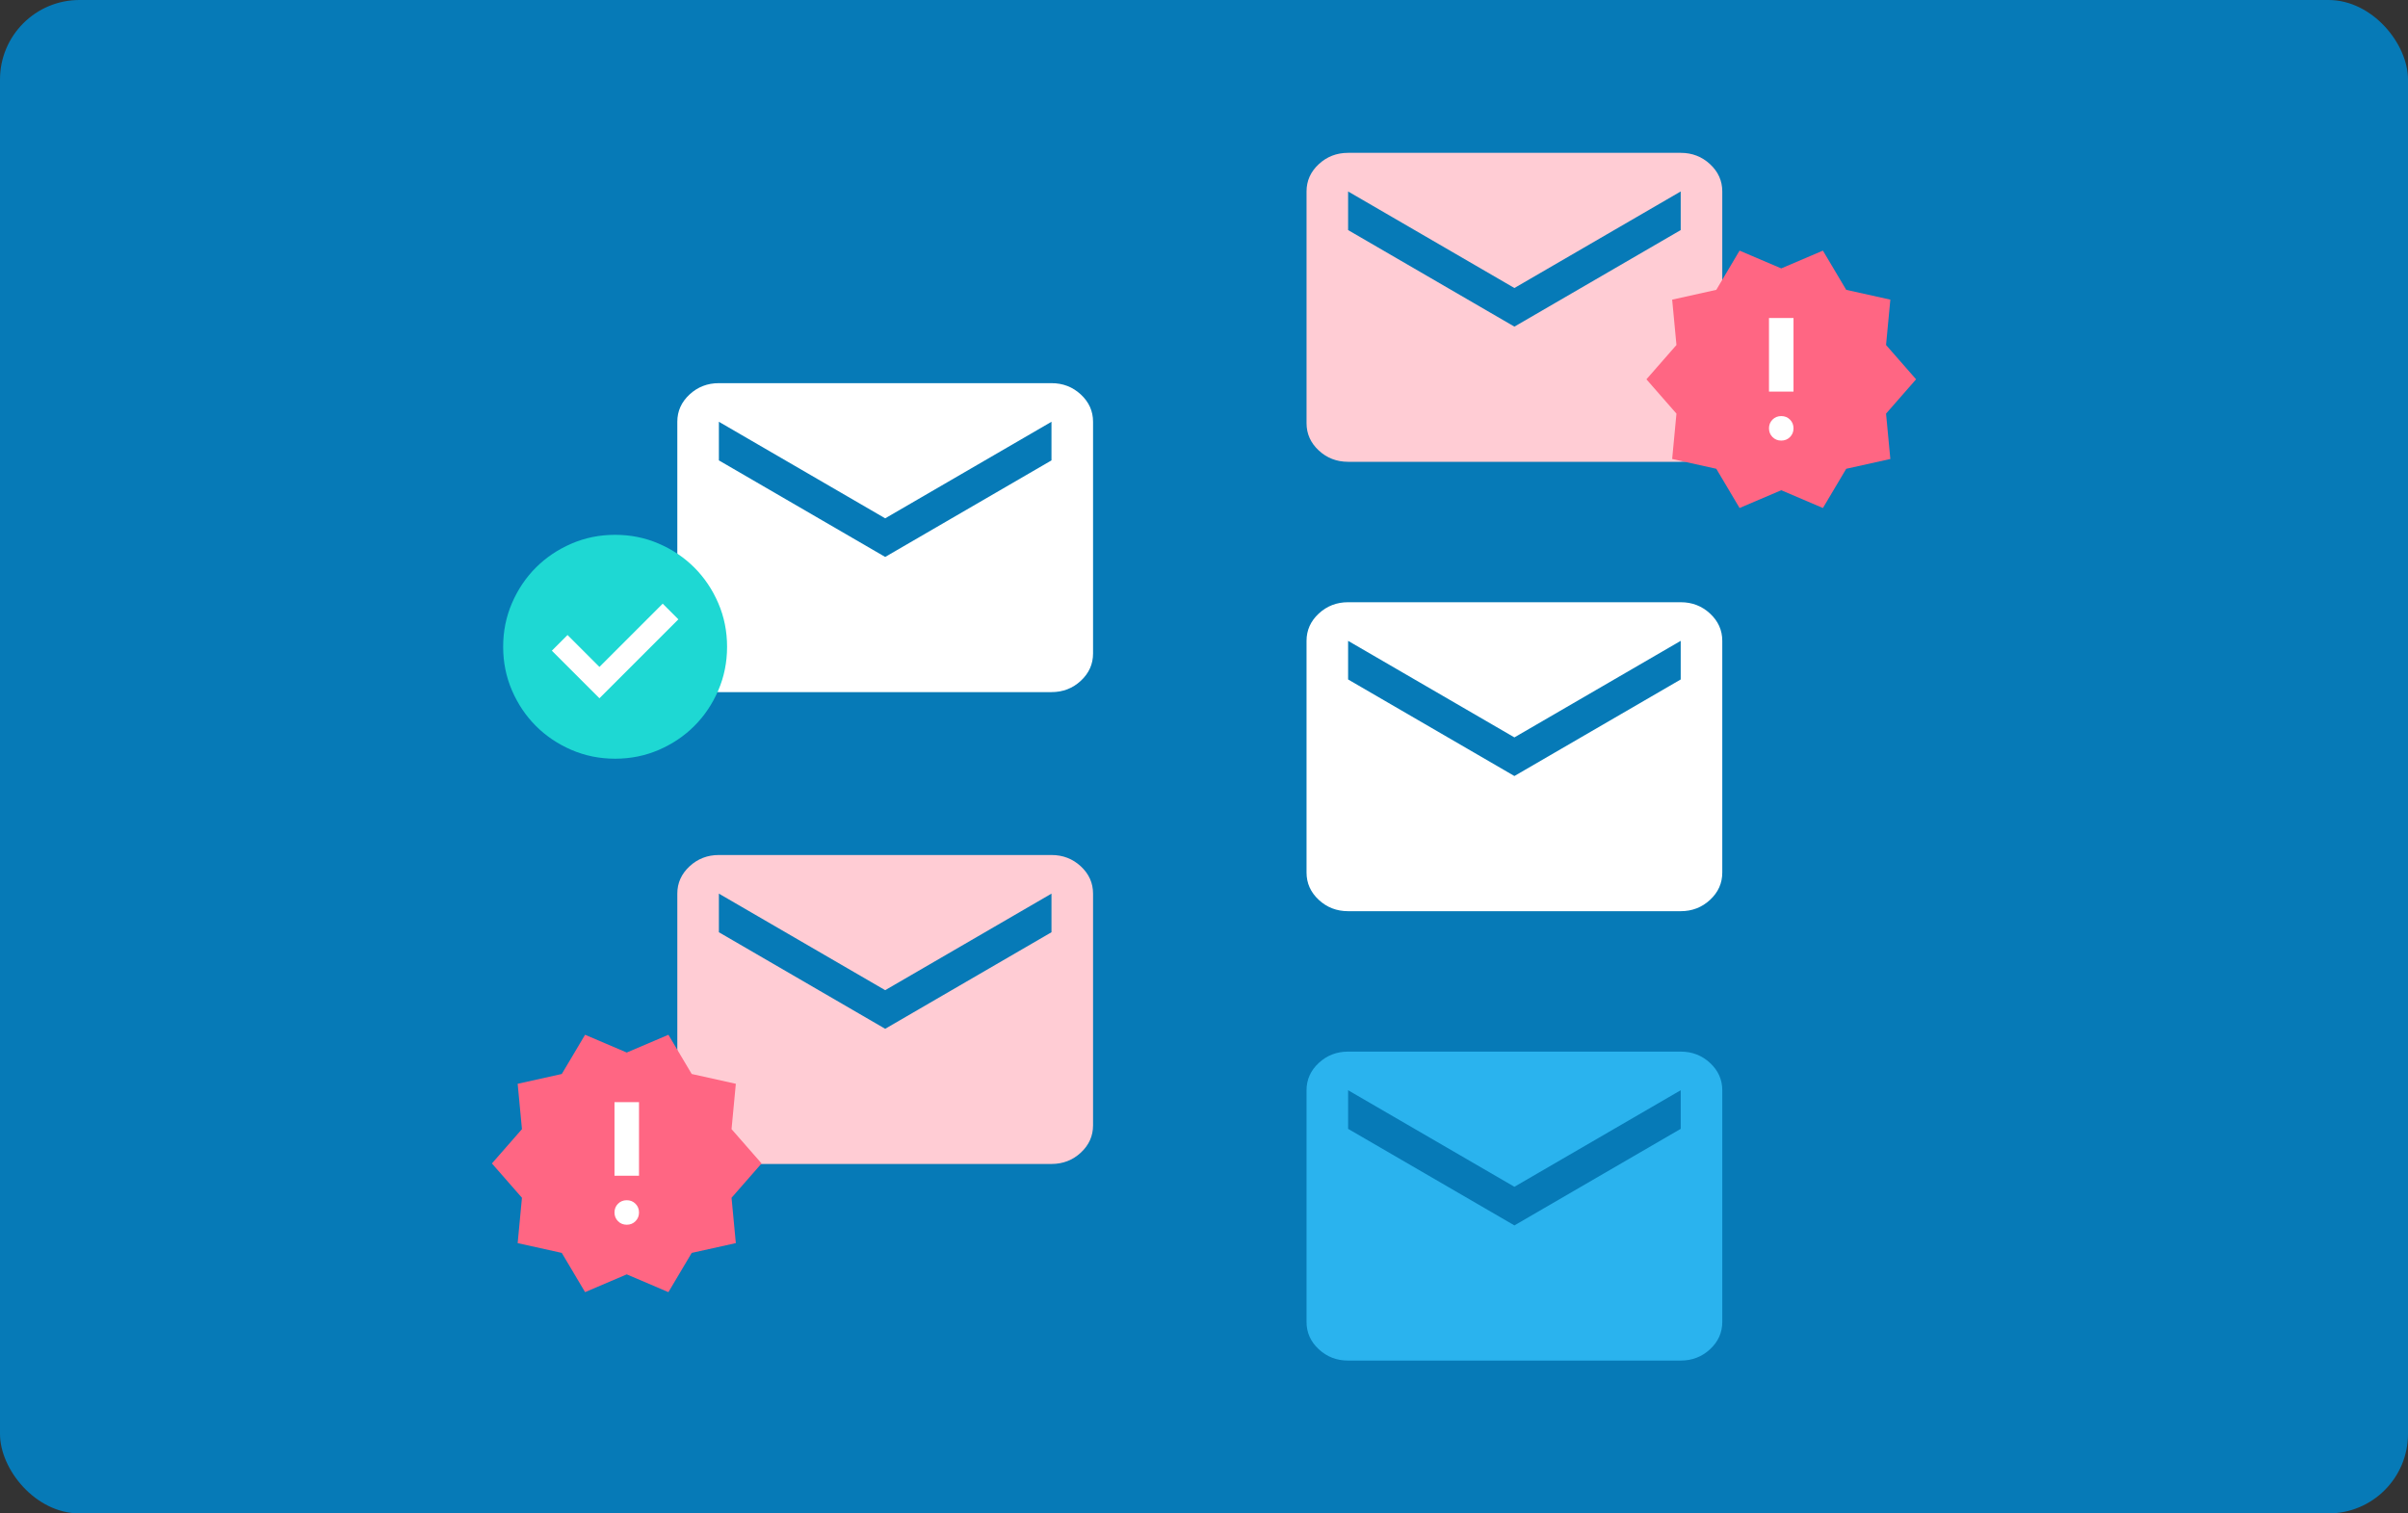 <svg width="350" height="220" viewBox="0 0 350 220" fill="none" xmlns="http://www.w3.org/2000/svg">
<rect x="0" y="0" width="350" height="220" fill="#333333" stroke="none"/>
<rect width="350" height="220" rx="11.556" fill="#067AB7"/>
<path d="M195.946 67.13C194.285 67.13 192.862 66.58 191.679 65.481C190.495 64.381 189.904 63.06 189.904 61.516V27.832C189.904 26.288 190.495 24.966 191.679 23.867C192.862 22.768 194.285 22.218 195.946 22.218H244.288C245.95 22.218 247.372 22.768 248.556 23.867C249.739 24.966 250.331 26.288 250.331 27.832V61.516C250.331 63.06 249.739 64.381 248.556 65.481C247.372 66.58 245.95 67.13 244.288 67.13H195.946ZM220.117 47.481L244.288 33.446V27.832L220.117 41.867L195.946 27.832V33.446L220.117 47.481Z" fill="#FFCCD4"/>
<path d="M195.946 132.456C194.285 132.456 192.862 131.906 191.679 130.807C190.495 129.707 189.904 128.386 189.904 126.842V93.158C189.904 91.614 190.495 90.293 191.679 89.193C192.862 88.094 194.285 87.544 195.946 87.544H244.288C245.95 87.544 247.372 88.094 248.556 89.193C249.739 90.293 250.331 91.614 250.331 93.158V126.842C250.331 128.386 249.739 129.707 248.556 130.807C247.372 131.906 245.95 132.456 244.288 132.456H195.946ZM220.117 112.807L244.288 98.772V93.158L220.117 107.193L195.946 93.158V98.772L220.117 112.807Z" fill="white"/>
<path d="M195.946 197.782C194.285 197.782 192.862 197.233 191.679 196.133C190.495 195.034 189.904 193.712 189.904 192.168V158.484C189.904 156.941 190.495 155.619 191.679 154.52C192.862 153.42 194.285 152.87 195.946 152.87H244.288C245.95 152.87 247.372 153.42 248.556 154.52C249.739 155.619 250.331 156.941 250.331 158.484V192.168C250.331 193.712 249.739 195.034 248.556 196.133C247.372 197.233 245.95 197.782 244.288 197.782H195.946ZM220.117 178.133L244.288 164.098V158.484L220.117 172.519L195.946 158.484V164.098L220.117 178.133Z" fill="#2AB3EE"/>
<path d="M104.49 100.61C102.828 100.61 101.406 100.06 100.222 98.96C99.039 97.861 98.447 96.539 98.447 94.996V61.312C98.447 59.768 99.039 58.446 100.222 57.347C101.406 56.248 102.828 55.698 104.49 55.698H152.831C154.493 55.698 155.916 56.248 157.099 57.347C158.282 58.446 158.874 59.768 158.874 61.312V94.996C158.874 96.539 158.282 97.861 157.099 98.96C155.916 100.06 154.493 100.61 152.831 100.61H104.49ZM128.661 80.961L152.831 66.926V61.312L128.661 75.347L104.49 61.312V66.926L128.661 80.961Z" fill="white"/>
<path d="M104.49 169.202C102.828 169.202 101.406 168.652 100.222 167.553C99.039 166.454 98.447 165.132 98.447 163.588V129.904C98.447 128.36 99.039 127.039 100.222 125.939C101.406 124.84 102.828 124.29 104.49 124.29H152.831C154.493 124.29 155.916 124.84 157.099 125.939C158.282 127.039 158.874 128.36 158.874 129.904V163.588C158.874 165.132 158.282 166.454 157.099 167.553C155.916 168.652 154.493 169.202 152.831 169.202H104.49ZM128.661 149.553L152.831 135.518V129.904L128.661 143.939L104.49 129.904V135.518L128.661 149.553Z" fill="#FFCCD4"/>
<circle cx="90.892" cy="169.202" r="11.024" fill="white"/>
<path d="M85.04 187.833L81.655 182.132L75.241 180.707L75.865 174.115L71.5 169.127L75.865 164.139L75.241 157.547L81.655 156.122L85.04 150.421L91.097 153.004L97.154 150.421L100.539 156.122L106.953 157.547L106.329 164.139L110.694 169.127L106.329 174.115L106.953 180.707L100.539 182.132L97.154 187.833L91.097 185.25L85.04 187.833ZM91.097 178.035C91.602 178.035 92.025 177.864 92.366 177.523C92.708 177.181 92.879 176.758 92.879 176.253C92.879 175.748 92.708 175.325 92.366 174.984C92.025 174.642 91.602 174.472 91.097 174.472C90.592 174.472 90.169 174.642 89.828 174.984C89.486 175.325 89.316 175.748 89.316 176.253C89.316 176.758 89.486 177.181 89.828 177.523C90.169 177.864 90.592 178.035 91.097 178.035ZM89.316 170.908H92.879V160.219H89.316V170.908Z" fill="#FF6683"/>
<circle cx="258.291" cy="54.881" r="11.024" fill="white"/>
<path d="M252.845 73.846L249.461 68.145L243.047 66.72L243.67 60.128L239.306 55.139L243.67 50.151L243.047 43.559L249.461 42.134L252.845 36.433L258.903 39.017L264.96 36.433L268.345 42.134L274.759 43.559L274.135 50.151L278.5 55.139L274.135 60.128L274.759 66.72L268.345 68.145L264.96 73.846L258.903 71.263L252.845 73.846ZM258.903 64.047C259.407 64.047 259.831 63.877 260.172 63.535C260.514 63.194 260.684 62.77 260.684 62.266C260.684 61.761 260.514 61.338 260.172 60.996C259.831 60.655 259.407 60.484 258.903 60.484C258.398 60.484 257.975 60.655 257.633 60.996C257.292 61.338 257.121 61.761 257.121 62.266C257.121 62.77 257.292 63.194 257.633 63.535C257.975 63.877 258.398 64.047 258.903 64.047ZM257.121 56.921H260.684V46.232H257.121V56.921Z" fill="#FF6683"/>
<circle cx="89.26" cy="94.077" r="11.024" fill="white"/>
<path d="M87.128 101.504L98.601 90.032L96.323 87.753L87.128 96.948L82.49 92.31L80.212 94.588L87.128 101.504ZM89.406 110.292C87.155 110.292 85.04 109.865 83.06 109.01C81.08 108.156 79.358 106.996 77.893 105.532C76.429 104.067 75.269 102.345 74.415 100.365C73.561 98.385 73.133 96.27 73.133 94.019C73.133 91.767 73.561 89.652 74.415 87.672C75.269 85.692 76.429 83.97 77.893 82.505C79.358 81.041 81.08 79.881 83.06 79.027C85.04 78.172 87.155 77.745 89.406 77.745C91.658 77.745 93.773 78.172 95.753 79.027C97.733 79.881 99.455 81.041 100.92 82.505C102.384 83.97 103.544 85.692 104.398 87.672C105.253 89.652 105.68 91.767 105.68 94.019C105.68 96.27 105.253 98.385 104.398 100.365C103.544 102.345 102.384 104.067 100.92 105.532C99.455 106.996 97.733 108.156 95.753 109.01C93.773 109.865 91.658 110.292 89.406 110.292Z" fill="#1ED8D3"/>
</svg>
